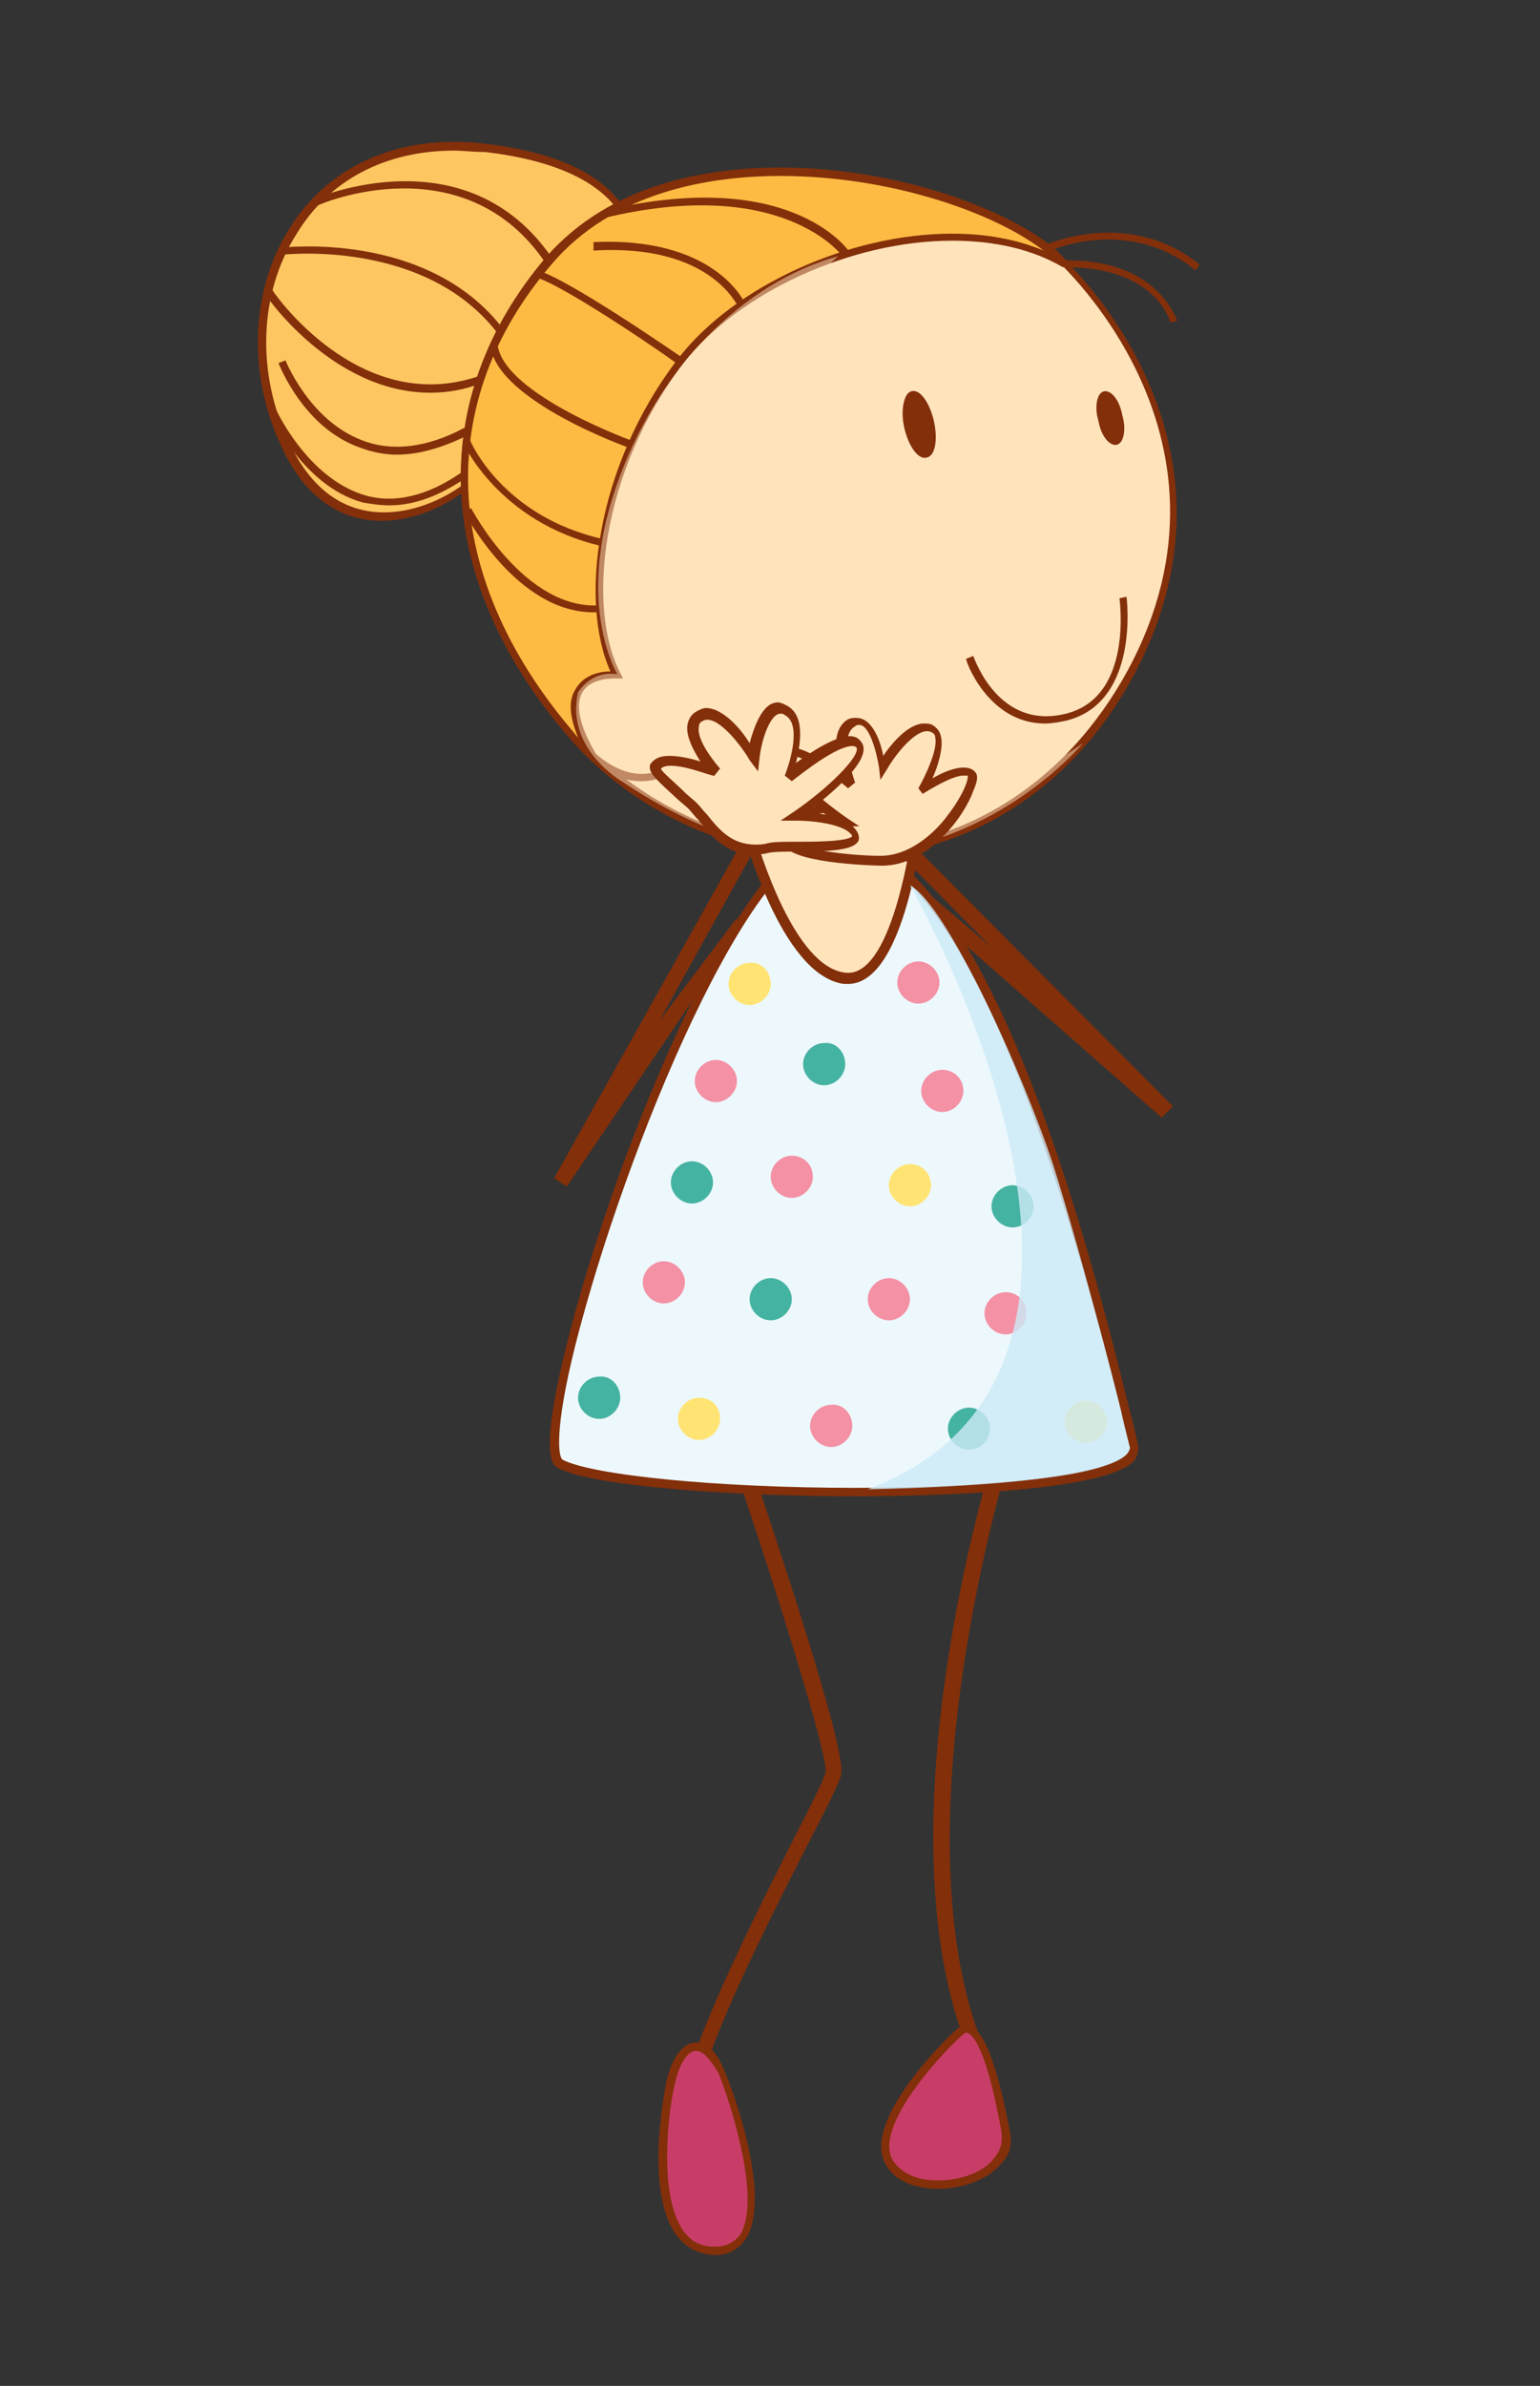 <?xml version="1.0" encoding="UTF-8"?> <svg xmlns="http://www.w3.org/2000/svg" xmlns:xlink="http://www.w3.org/1999/xlink" version="1.1" id="Слой_1" x="0px" y="0px" viewBox="0 0 109.5 169.5" style="enable-background:new 0 0 109.5 169.5;" xml:space="preserve"><rect x="0" y="0" width="109.5" height="169.5" fill="#333333" stroke="none"/> <style type="text/css"> .st0{fill:#FEC661;} .st1{fill:#832F0A;} .st2{fill:#FFE3BB;} .st3{fill:#FDBB43;} .st4{opacity:0.5;} .st5{fill:#EDF8FC;} .st6{fill:#FFE474;} .st7{fill:#45B3A2;} .st8{fill:#F491A5;} .st9{opacity:0.81;} .st10{fill:#CCEAF7;} .st11{fill:#C83D68;} </style> <g> <g> <g> <g> <g> <path class="st0" d="M44.8,20.1c0.2-0.4,2.7-8.1-10.4-9.5c-13.1-1.5-18.9,11-14.1,21.1c4.8,10.1,15.3,2.4,15,0 C35,29.2,44.8,20.1,44.8,20.1z"></path> </g> <g> <path class="st1" d="M27.1,37C25,37,22,36.1,20,31.7c-2.4-5.1-2.2-11.1,0.6-15.5c2.8-4.5,7.9-6.7,13.8-6 c5.3,0.6,8.8,2.3,10.2,5c1.2,2.3,0.6,4.6,0.4,5c-3.9,3.6-9.6,9.7-9.4,11.3c0.1,0.7-0.5,1.4-0.9,1.9C33.1,35.2,30.2,37,27.1,37 L27.1,37z M32.3,10.7c-4.9,0-8.9,2.1-11.2,5.9c-2.7,4.2-2.9,10-0.5,14.9c1.5,3.2,3.8,4.9,6.7,4.9c2.9,0,5.7-1.7,7-3.2 c0.5-0.6,0.8-1.2,0.8-1.5c-0.3-2.4,8.6-10.8,9.6-11.7c0,0,0.8-2.2-0.4-4.5c-1.4-2.5-4.7-4.1-9.8-4.7 C33.6,10.8,32.9,10.7,32.3,10.7L32.3,10.7z"></path> </g> </g> <g> <g> <path class="st2" d="M74.8,17.8c0,0,15,12.6,5.6,30c-9.3,17.3-30.2,15.7-40,4.1c-9.8-11.5-9.5-23.9-1.4-33.4 C47.9,8.2,68.2,12.3,74.8,17.8z"></path> </g> <g> <path class="st1" d="M59.6,61c-7.4,0-14.7-3.3-19.4-8.9c-9.4-11.1-9.9-23.7-1.4-33.7c4.6-5.3,11.6-6.4,16.7-6.4 c8.2,0,16,2.9,19.4,5.7c0.2,0.1,15,13,5.7,30.3C76.2,56.2,68.5,61,59.6,61C59.6,61,59.6,61,59.6,61L59.6,61z M55.5,12.4 c-5,0-11.9,1.1-16.3,6.3c-8.4,9.8-7.8,22.1,1.4,33c4.6,5.4,11.7,8.7,19,8.7c0,0,0,0,0,0c8.7,0,16.2-4.7,20.6-12.8 c9.1-16.9-5.4-29.5-5.6-29.6C71.3,15.3,63.6,12.4,55.5,12.4L55.5,12.4z"></path> </g> </g> <g> <g> <path class="st3" d="M40.4,51.9c-9.8-11.5-9.5-23.9-1.4-33.4c8.8-10.3,29.1-6.2,35.7-0.7c0,0,0.4,0.3,1,0.9 c-8.4-4.7-21.9-0.2-27.4,6.9c-5.7,7.4-7.1,17.3-4.5,22.3c0,0-5.3-0.4-1.7,5.8C41.6,53.2,41,52.6,40.4,51.9z"></path> </g> <g> <path class="st1" d="M42,53.9c-0.7-0.6-1.2-1.2-1.8-1.9c-9.4-11.1-9.9-23.7-1.4-33.7c4.6-5.3,11.6-6.4,16.7-6.4 c8.2,0,16,2.9,19.4,5.7c0,0,0.4,0.3,1,1L75.6,19c-2.2-1.3-4.9-1.9-7.9-1.9c-7.2,0-15.2,3.7-19.1,8.7c-5.9,7.7-6.9,17.4-4.5,22 l0.2,0.4l-0.5,0c0,0-1.8-0.1-2.4,1c-0.5,0.9-0.2,2.4,1,4.4L42,53.9L42,53.9z M43.4,47.7c-2.2-4.9-1.1-14.5,4.8-22.2 c4-5.2,12.2-8.9,19.5-8.9c2.4,0,4.6,0.4,6.5,1.2c-3.5-2.7-10.9-5.3-18.7-5.3c-5,0-11.9,1.1-16.3,6.3c-8.4,9.8-7.8,22.1,1.4,33 c0.2,0.2,0.3,0.4,0.5,0.6c-0.6-1.5-0.7-2.6-0.2-3.4C41.5,47.9,42.7,47.7,43.4,47.7L43.4,47.7z"></path> </g> </g> <g> <path class="st1" d="M85,19.2l0.3-0.4c-5.1-4.1-10.9-1.4-11-1.4l0.2,0.5C74.6,17.8,80.2,15.3,85,19.2L85,19.2z"></path> </g> <g> <path class="st1" d="M83.2,22.9l0.5-0.1c0,0-1.3-4.3-7.7-4.3c-0.1,0-0.2,0-0.3,0l0,0.5C82,18.9,83.2,22.7,83.2,22.9L83.2,22.9z"></path> </g> <g> <path class="st1" d="M74.3,51.4c0.5,0,1-0.1,1.5-0.2c5.3-1.3,4.3-8.8,4.3-8.8l-0.5,0.1c0,0.1,1,7-3.8,8.2 c-4.8,1.2-6.5-3.9-6.6-4.1l-0.5,0.2C68.6,46.8,70.2,51.4,74.3,51.4L74.3,51.4z"></path> </g> <g> <path class="st1" d="M78.1,29.9c0.2,1.1,0.8,1.8,1.3,1.7c0.5-0.1,0.7-1.1,0.4-2.1c-0.2-1.1-0.8-1.8-1.3-1.7 C78,27.9,77.8,28.9,78.1,29.9z"></path> </g> <g> <path class="st1" d="M64.3,30.4c0.3,1.3,1,2.3,1.6,2.1c0.6-0.1,0.8-1.3,0.5-2.6c-0.3-1.3-1-2.3-1.6-2.1 C64.3,27.9,64,29.1,64.3,30.4z"></path> </g> <g> <path class="st1" d="M45.6,55.5c1.5,0,2.3-0.8,2.4-0.8l-0.4-0.4c-0.1,0.1-2.2,1.9-5.3-0.8L42,54C43.4,55.2,44.6,55.5,45.6,55.5 L45.6,55.5z"></path> </g> </g> <g> <path class="st1" d="M59.9,18.2l0.5-0.3c-0.2-0.3-4.4-6.1-17.6-2.9l0.1,0.5C55.7,12.4,59.9,18.2,59.9,18.2L59.9,18.2z"></path> </g> <g> <path class="st1" d="M52.5,21.8l0.5-0.2c-0.1-0.2-2.2-4.8-10.8-4.4l0,0.6C50.5,17.3,52.4,21.7,52.5,21.8L52.5,21.8z"></path> </g> <g> <path class="st1" d="M48.2,25.9l0.3-0.5c-0.3-0.2-8.1-5.6-10.3-6.2l-0.1,0.5C40.2,20.3,48.2,25.8,48.2,25.9L48.2,25.9z"></path> </g> <g> <path class="st1" d="M45,31.9l0.2-0.5c-0.1,0-9.2-3.3-9.8-6.8l-0.5,0.1C35.5,28.5,44.6,31.8,45,31.9L45,31.9z"></path> </g> <g> <path class="st1" d="M42.8,38.8l0.1-0.5c-7.2-1.6-9.5-7-9.5-7.1l-0.5,0.2C32.9,31.4,35.4,37.1,42.8,38.8L42.8,38.8z"></path> </g> <g> <path class="st1" d="M42.2,43.5c0.2,0,0.3,0,0.5,0l0-0.5c-5.4,0.4-9.2-6.9-9.2-6.9l-0.5,0.3C33.1,36.5,36.7,43.5,42.2,43.5 L42.2,43.5z"></path> </g> <g> <path class="st1" d="M35.4,23.7l0.4-0.3c-5.4-7.1-15.8-5.8-15.9-5.8l0.1,0.5C20.1,18.1,30.2,16.9,35.4,23.7L35.4,23.7z"></path> </g> <g> <path class="st1" d="M38.8,18.7l0.5-0.3c-6.1-9-16.8-4.3-16.9-4.3l0.2,0.5C22.7,14.5,33,10.1,38.8,18.7L38.8,18.7z"></path> </g> <g> <path class="st1" d="M30.6,27.9c1.2,0,2.4-0.2,3.7-0.7l-0.2-0.5c-8.6,3-14.8-6.1-14.8-6.2l-0.5,0.3 C18.8,20.9,23.6,27.9,30.6,27.9L30.6,27.9z"></path> </g> <g> <path class="st1" d="M28.2,32.3c1.6,0,3.3-0.5,5.1-1.4L33,30.4c-2.6,1.4-5.1,1.7-7.2,0.9c-3.8-1.4-5.5-5.7-5.5-5.7l-0.5,0.2 c0.1,0.2,1.8,4.6,5.8,6C26.4,32.1,27.3,32.3,28.2,32.3L28.2,32.3z"></path> </g> <g> <path class="st1" d="M27.7,35.9c1.8,0,3.6-0.7,5.5-2l-0.3-0.4c-2.4,1.7-4.8,2.3-6.9,1.7c-4.2-1.2-6.5-6.3-6.5-6.4l-0.5,0.2 c0.1,0.2,2.4,5.5,6.8,6.7C26.4,35.8,27,35.9,27.7,35.9L27.7,35.9z"></path> </g> <g class="st4"> <path class="st2" d="M59.6,18.2c0,0-15.8,13.6-10,31.9C55.5,68.4,77,52.8,77,52.8s-13.1,15.9-32.8,2.7c0,0-4-2.3-3.1-6.3 c0,0,0.9-1.6,2.8-1.3c0,0-3-4.9-0.1-13.3C46.7,26.2,52.8,20.1,59.6,18.2z"></path> </g> </g> <g> <g> <g> <path class="st1" d="M67.4,151.6l-1.1-0.3l2-7.1c-5.5-16.3,2.4-41,2.7-42.1l1.1,0.3C72,102.7,64,128,69.4,144l0.1,0.2 L67.4,151.6L67.4,151.6z"></path> </g> <g> <path class="st1" d="M48.6,149.7c-0.2-2.8,3.7-10.9,7.8-19c1.2-2.3,2.2-4.3,2.3-4.8c0.2-1.3-4.1-14.8-6.9-23l1.1-0.4 c1.7,5.1,7.4,21.9,6.9,23.6c-0.1,0.5-0.9,2.1-2.4,5c-2.8,5.5-8,15.7-7.7,18.4L48.6,149.7L48.6,149.7z"></path> </g> <g> <g> <g> <path class="st5" d="M59.1,59.5c-8.4,0-22.3,42.8-19.2,44.5c4.9,2.6,42.1,3.2,40.8-1.5C79.3,97.9,71.2,59.5,59.1,59.5z"></path> </g> <g> <path class="st1" d="M60.8,106.3L60.8,106.3c-8.6,0-18.6-0.7-21.1-2c-0.4-0.2-1.4-0.8,0.6-8.8c3.1-12.6,12.4-36.2,18.8-36.2 c11.1,0,18.7,30.7,21.2,40.8c0.3,1.1,0.5,2,0.6,2.5c0.1,0.4,0,0.7-0.2,1.1C78.8,106.1,65,106.3,60.8,106.3L60.8,106.3z M59.1,59.9c-5.6,0-14.6,21.5-18.2,35.7c-1.5,6-1.2,7.9-0.9,8.1c2.1,1.1,11,2,20.8,2c10.6,0,18.2-1,19.4-2.5 c0.1-0.2,0.2-0.3,0.1-0.5c-0.1-0.5-0.4-1.3-0.6-2.5C73,73.4,66.1,59.9,59.1,59.9L59.1,59.9z"></path> </g> </g> <g> <g> <path class="st2" d="M53,58.5c0,0,2.7,10.5,7,11c4.3,0.6,5.5-13.4,5.5-13.4L53,58.5z"></path> </g> <g> <path class="st1" d="M60.3,69.9L60.3,69.9c-0.1,0-0.2,0-0.3,0c-4.5-0.6-7.2-10.9-7.3-11.3l-0.1-0.3l13.3-2.5l0,0.4 C65.8,57.6,64.6,69.9,60.3,69.9L60.3,69.9z M53.5,58.7c0.5,1.8,3,10,6.6,10.4c3.2,0.4,4.7-8.6,5.1-12.6L53.5,58.7L53.5,58.7z"></path> </g> </g> <g> <path class="st6" d="M54.8,69.9c0,0.8-0.7,1.5-1.5,1.5c-0.8,0-1.5-0.7-1.5-1.5c0-0.8,0.7-1.5,1.5-1.5 C54.1,68.3,54.8,69,54.8,69.9z"></path> </g> <g> <path class="st7" d="M60.1,75.6c0,0.8-0.7,1.5-1.5,1.5c-0.8,0-1.5-0.7-1.5-1.5c0-0.8,0.7-1.5,1.5-1.5 C59.4,74,60.1,74.7,60.1,75.6z"></path> </g> <g> <path class="st8" d="M52.4,76.8c0,0.8-0.7,1.5-1.5,1.5c-0.8,0-1.5-0.7-1.5-1.5c0-0.8,0.7-1.5,1.5-1.5 C51.7,75.3,52.4,76,52.4,76.8z"></path> </g> <g> <path class="st8" d="M57.8,83.6c0,0.8-0.7,1.5-1.5,1.5c-0.8,0-1.5-0.7-1.5-1.5c0-0.8,0.7-1.5,1.5-1.5 C57.1,82.1,57.8,82.7,57.8,83.6z"></path> </g> <g> <path class="st8" d="M64.7,92.3c0,0.8-0.7,1.5-1.5,1.5c-0.8,0-1.5-0.7-1.5-1.5c0-0.8,0.7-1.5,1.5-1.5 C64,90.8,64.7,91.5,64.7,92.3z"></path> </g> <g> <path class="st7" d="M70.4,101.5c0,0.8-0.7,1.5-1.5,1.5s-1.5-0.7-1.5-1.5c0-0.8,0.7-1.5,1.5-1.5S70.4,100.7,70.4,101.5z"></path> </g> <g> <path class="st8" d="M60.6,101.3c0,0.8-0.7,1.5-1.5,1.5c-0.8,0-1.5-0.7-1.5-1.5c0-0.8,0.7-1.5,1.5-1.5 C59.9,99.7,60.6,100.4,60.6,101.3z"></path> </g> <g> <path class="st7" d="M56.3,92.3c0,0.8-0.7,1.5-1.5,1.5c-0.8,0-1.5-0.7-1.5-1.5c0-0.8,0.7-1.5,1.5-1.5 C55.6,90.8,56.3,91.5,56.3,92.3z"></path> </g> <g> <path class="st7" d="M50.7,84c0,0.8-0.7,1.5-1.5,1.5c-0.8,0-1.5-0.7-1.5-1.5c0-0.8,0.7-1.5,1.5-1.5C50,82.5,50.7,83.2,50.7,84z "></path> </g> <g> <path class="st8" d="M48.7,91.1c0,0.8-0.7,1.5-1.5,1.5c-0.8,0-1.5-0.7-1.5-1.5c0-0.8,0.7-1.5,1.5-1.5 C48,89.6,48.7,90.3,48.7,91.1z"></path> </g> <g> <path class="st6" d="M51.2,100.8c0,0.8-0.7,1.5-1.5,1.5c-0.8,0-1.5-0.7-1.5-1.5c0-0.8,0.7-1.5,1.5-1.5 C50.6,99.3,51.2,99.9,51.2,100.8z"></path> </g> <g> <path class="st7" d="M44.1,99.3c0,0.8-0.7,1.5-1.5,1.5c-0.8,0-1.5-0.7-1.5-1.5c0-0.8,0.7-1.5,1.5-1.5 C43.4,97.7,44.1,98.4,44.1,99.3z"></path> </g> <g> <path class="st7" d="M73.5,85.7c0,0.8-0.7,1.5-1.5,1.5c-0.8,0-1.5-0.7-1.5-1.5c0-0.8,0.7-1.5,1.5-1.5 C72.8,84.2,73.5,84.9,73.5,85.7z"></path> </g> <g> <path class="st8" d="M68.5,77.5c0,0.8-0.7,1.5-1.5,1.5c-0.8,0-1.5-0.7-1.5-1.5c0-0.8,0.7-1.5,1.5-1.5 C67.8,76,68.5,76.6,68.5,77.5z"></path> </g> <g> <path class="st8" d="M66.8,69.8c0,0.8-0.7,1.5-1.5,1.5c-0.8,0-1.5-0.7-1.5-1.5c0-0.8,0.7-1.5,1.5-1.5 C66.1,68.3,66.8,69,66.8,69.8z"></path> </g> <g> <path class="st6" d="M66.2,84.2c0,0.8-0.7,1.5-1.5,1.5c-0.8,0-1.5-0.7-1.5-1.5c0-0.8,0.7-1.5,1.5-1.5 C65.6,82.7,66.2,83.4,66.2,84.2z"></path> </g> <g> <path class="st8" d="M73,93.3c0,0.8-0.7,1.5-1.5,1.5c-0.8,0-1.5-0.7-1.5-1.5c0-0.8,0.7-1.5,1.5-1.5C72.4,91.8,73,92.5,73,93.3z "></path> </g> <g> <path class="st6" d="M78.7,101c0,0.8-0.7,1.5-1.5,1.5c-0.8,0-1.5-0.7-1.5-1.5c0-0.8,0.7-1.5,1.5-1.5 C78,99.5,78.7,100.2,78.7,101z"></path> </g> </g> <g class="st9"> <path class="st10" d="M64.7,62.9c0,0,19.8,34.3-3,42.9c0,0,8.5-0.1,14-1c0,0,4.8-0.7,4.6-2c-0.2-1.3-3.4-13.7-5.4-20 C72.8,76.4,67.3,64.2,64.7,62.9z"></path> </g> <g> <g> <path class="st11" d="M68.2,144.4c0,0-6.8,6.3-5,9.3c1.8,2.9,9,1.4,8.3-2.3C70.8,147.7,69.6,142.9,68.2,144.4z"></path> </g> <g> <path class="st1" d="M66.7,155.5C66.7,155.5,66.7,155.5,66.7,155.5c-1.7,0-3.1-0.6-3.7-1.7c-1.9-3.1,4.7-9.4,5-9.6 c0.2-0.2,0.5-0.3,0.7-0.3c0.4,0,1.7,0,3.1,7.5c0.2,0.9,0,1.7-0.6,2.3C70.3,154.8,68.5,155.5,66.7,155.5L66.7,155.5z M68.7,144.4c-0.1,0-0.2,0.1-0.3,0.2c-1.9,1.7-6.3,6.7-4.9,8.9c0.6,0.9,1.7,1.4,3.2,1.4l0,0c1.6,0,3.3-0.6,4-1.6 c0.5-0.6,0.6-1.2,0.5-1.9C70,144.7,68.9,144.4,68.7,144.4L68.7,144.4z"></path> </g> </g> <g> <g> <path class="st11" d="M47.6,147.9c-0.4,1.8-2,11.7,3,12c5,0.3,1.7-10,0.6-12.7C50.1,144.6,48.4,144.8,47.6,147.9z"></path> </g> <g> <path class="st1" d="M50.9,160.2L50.9,160.2c-0.1,0-0.1,0-0.2,0c-1.1-0.1-1.9-0.5-2.6-1.4c-2.4-3.3-0.7-10.9-0.7-11 c0.4-1.7,1.2-2.7,2.1-2.7c0.8,0,1.5,0.7,2,2c1,2.3,3.3,9.3,1.5,12C52.5,159.8,51.8,160.2,50.9,160.2L50.9,160.2z M49.5,145.7 c-0.6,0-1.2,0.9-1.5,2.3c-0.4,1.5-1.3,7.8,0.6,10.5c0.5,0.7,1.2,1.1,2.1,1.1l0.2,0c0.7,0,1.3-0.3,1.7-0.8 c1.5-2.3-0.4-8.7-1.5-11.5C50.5,146.3,50,145.7,49.5,145.7L49.5,145.7z"></path> </g> </g> </g> <g> <polygon class="st1" points="82.6,79.4 67.8,66.4 66.4,63.8 70.5,67.3 62.8,59.5 63.6,58.7 83.4,78.6 82.6,79.4 "></polygon> </g> <g> <polygon class="st1" points="40.3,84.3 39.4,83.7 52.6,60.1 53.5,60.6 46.9,72.5 52.4,65.2 52.2,66.7 40.3,84.3 "></polygon> </g> <g> <g> <path class="st2" d="M62.6,61.1c-1.2,0-7.1-0.4-6.6-1.6c0.5-1.2,4-1.2,4-1.2s-5-3.5-4.3-4.7c0.7-1.2,4.7,2.1,4.7,2.1 s-1.5-3.6,0.1-4.4c1.6-0.8,2.2,3.1,2.2,3.1s2.1-3.5,3.5-2.7c1.5,0.8-0.7,4.4-0.7,4.4s2.8-2,3.6-1.2 C69.7,55.5,66.7,61.2,62.6,61.1z"></path> </g> <g> <path class="st1" d="M62.7,61.5L62.7,61.5c-0.1,0-6.1-0.1-6.9-1.4c-0.1-0.2-0.1-0.4-0.1-0.6c0.4-1,2.2-1.3,3.3-1.4 c-1.6-1.2-4.3-3.4-3.6-4.6c0.1-0.2,0.4-0.4,0.8-0.4c1,0,2.5,1,3.5,1.8c-0.3-1.2-0.6-3.1,0.6-3.8c0.2-0.1,0.4-0.1,0.6-0.1 c1.1,0,1.7,1.6,1.9,2.7c0.6-0.9,1.8-2.3,2.9-2.3c0.2,0,0.4,0,0.6,0.1c0.3,0.2,0.5,0.4,0.6,0.8c0.2,0.8-0.2,2.1-0.6,3 c1-0.6,2.4-1.1,3-0.5c0.2,0.2,0.3,0.5-0.1,1.4C68.6,57.9,66.1,61.5,62.7,61.5L62.7,61.5z M56.3,53.7c-0.2,0-0.2,0.1-0.3,0.1 c-0.3,0.6,1.9,2.7,4.2,4.3l0.9,0.6H60c-1.3,0-3.4,0.3-3.7,1c0.2,0.6,4.1,1.1,6.3,1.1l0,0.3v-0.3c2.2,0,4-1.8,4.8-2.9 c1-1.3,1.5-2.5,1.4-2.8c0,0-0.1,0-0.3,0c-0.8,0-2.4,1-2.9,1.3L65.3,56c0.4-0.7,1.4-2.7,1.2-3.6c0-0.2-0.1-0.3-0.3-0.4 c-0.9-0.4-2.4,1.4-3.1,2.6l-0.5,0.8l-0.1-0.9c-0.2-1.2-0.7-3-1.4-3c-0.1,0-0.2,0-0.3,0.1c-1.1,0.6-0.3,3.1,0,4L60.3,56 C59.5,55.3,57.2,53.7,56.3,53.7L56.3,53.7z"></path> </g> </g> <g> <g> <path class="st2" d="M49.2,57.3c1.2,1.1,2.2,3.7,5.4,3c1.3-0.3,6.7,0.2,6.2-1C60.2,58,56.5,58,56.5,58s5.3-3.7,4.6-5 c-0.8-1.3-5.1,2.3-5.1,2.3s1.6-3.8-0.1-4.7c-1.7-0.9-2.3,3.4-2.3,3.4s-2.2-3.7-3.8-2.9c-1.6,0.8,1.1,3.9,1.1,3.9 s-3.3-1.3-4.1-0.5C46.3,54.7,47.2,55.5,49.2,57.3z"></path> </g> <g> <path class="st1" d="M53.6,60.7L53.6,60.7c-2,0-3-1.3-3.9-2.4c-0.3-0.3-0.5-0.6-0.8-0.9l-0.7-0.6c-1.4-1.3-2-1.8-2-2.3 c0-0.2,0.1-0.3,0.2-0.4c0.3-0.3,0.7-0.4,1.2-0.4c0.7,0,1.6,0.2,2.2,0.4c-0.5-0.8-1.1-1.9-0.9-2.7c0.1-0.4,0.3-0.7,0.7-0.9 c0.2-0.1,0.4-0.2,0.6-0.2c1.2,0,2.5,1.5,3.1,2.5c0.3-1.1,0.9-2.9,2-2.9c0.2,0,0.4,0.1,0.6,0.2c1.4,0.7,1,2.8,0.7,4.1 c1.1-0.8,2.8-1.9,3.8-1.9c0.5,0,0.7,0.2,0.9,0.5c0.7,1.2-2.2,3.6-3.9,4.9c1.2,0.1,3.1,0.4,3.6,1.5c0.1,0.2,0.1,0.5,0,0.6 c-0.4,0.6-2,0.7-4.4,0.7c-0.8,0-1.6,0-2,0.1C54.2,60.7,53.9,60.7,53.6,60.7L53.6,60.7z M47.7,54.4c-0.4,0-0.6,0.1-0.7,0.2 c0,0.2,0.9,0.9,1.8,1.8l0.7,0.6c0.3,0.3,0.5,0.6,0.8,0.9c0.8,1,1.7,2.1,3.4,2.1l0,0c0.3,0,0.6,0,0.9-0.1 c0.4-0.1,1.2-0.1,2.1-0.1c1.1,0,3.6,0,3.9-0.4c-0.4-0.8-2.6-1.1-4-1.1c0,0,0,0,0,0h-1.1l0.9-0.6c2.5-1.7,4.8-4,4.5-4.6 c0,0-0.1-0.1-0.3-0.1c-1.1,0-3.4,1.8-4.3,2.5l-0.5-0.4c0.4-1,1.2-3.7,0-4.3c-0.1-0.1-0.2-0.1-0.3-0.1c-0.8,0-1.4,2.1-1.5,3.2 l-0.1,0.9L53.3,54c-0.5-0.9-2.3-3.3-3.3-2.8c-0.2,0.1-0.3,0.2-0.3,0.4c-0.2,0.8,0.8,2.2,1.5,3l-0.4,0.5 C50.7,55.2,48.9,54.4,47.7,54.4L47.7,54.4z"></path> </g> </g> </g> </g> </svg> 